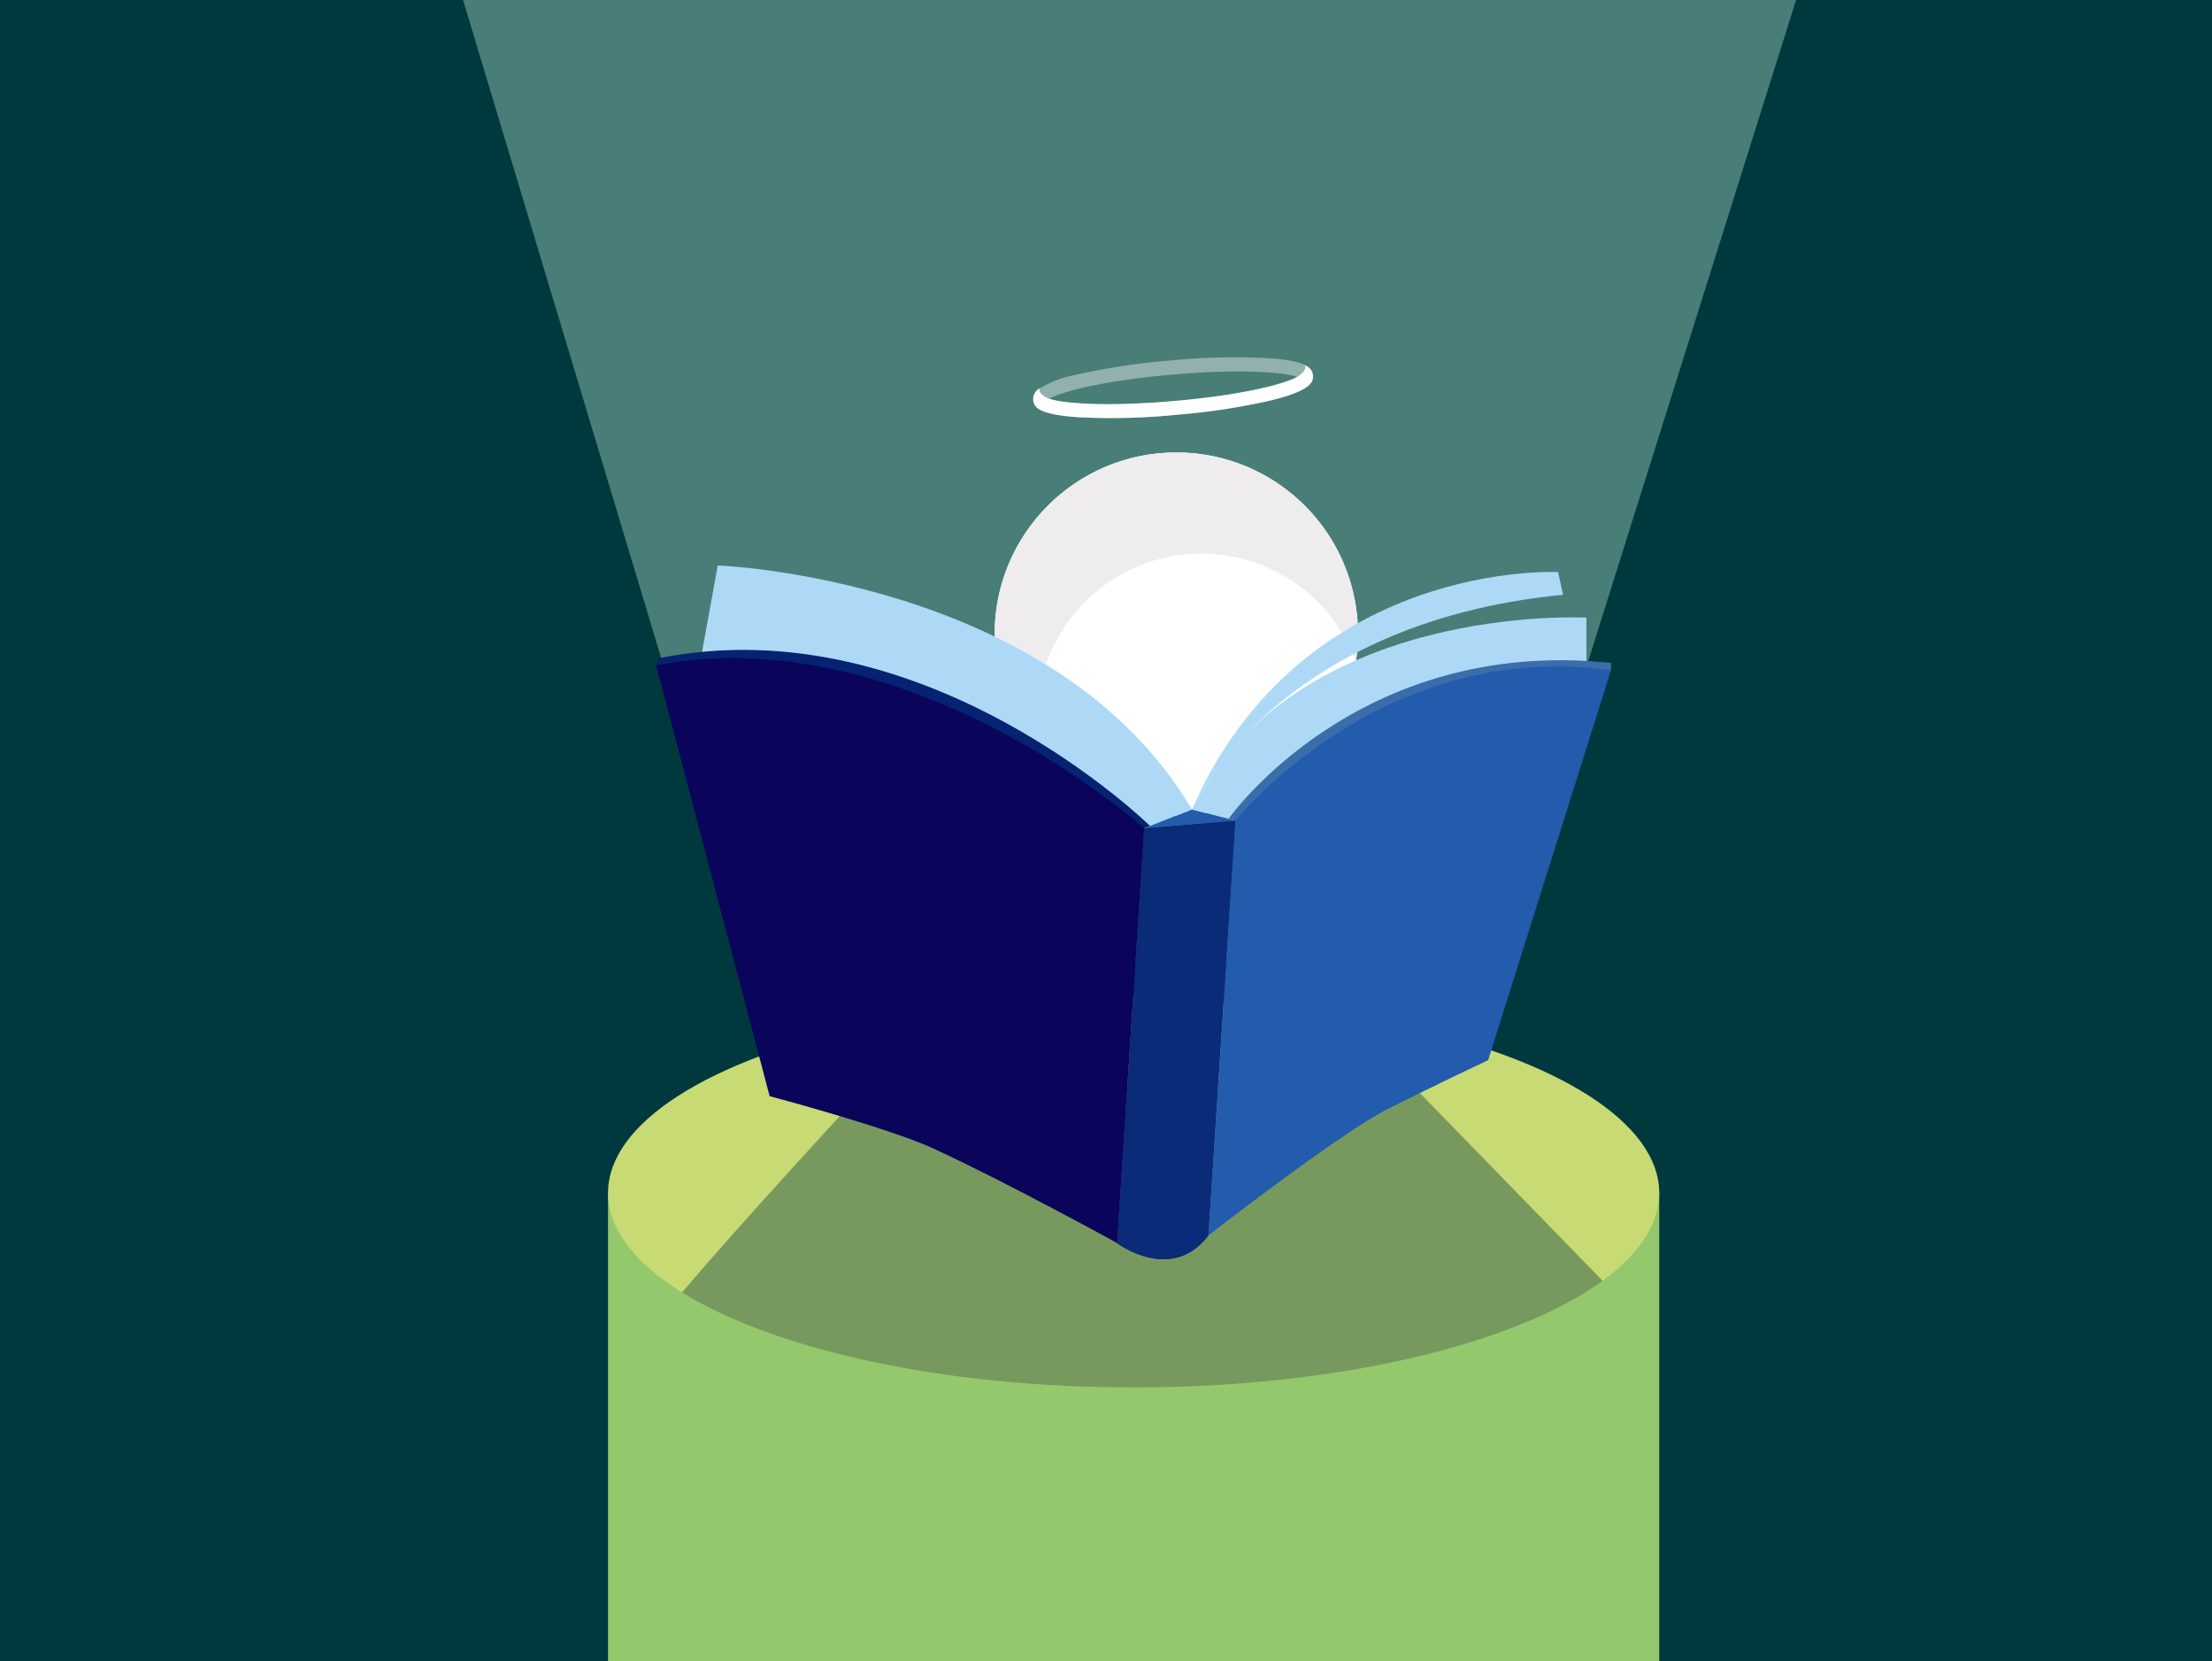 <svg xmlns="http://www.w3.org/2000/svg" viewBox="0 0 285 214"><defs><style>.cls-1,.cls-9{fill:#00393d;}.cls-2{fill:#b7e5cf;}.cls-2,.cls-9{opacity:0.4;}.cls-3{fill:#94c86c;}.cls-4{fill:#c8da74;}.cls-5,.cls-6,.cls-7{fill:#fff;}.cls-5{fill-opacity:0.4;}.cls-5,.cls-6{fill-rule:evenodd;}.cls-8{fill:#eeeced;}.cls-10{fill:#0a045a;}.cls-11{fill:#235bad;}.cls-12{fill:#add9f7;}.cls-13{fill:#09458c;opacity:0.6;}.cls-14{fill:#3a6daa;}.cls-15{fill:#062272;}</style></defs><g id="Layer_2" data-name="Layer 2"><rect class="cls-1" width="285" height="214"/><polygon class="cls-2" points="231.41 0 193 122.16 97.88 126.92 59.66 0 231.41 0"/><rect class="cls-3" x="78.34" y="153.68" width="135.44" height="60.32"/><ellipse class="cls-4" cx="146.06" cy="153.68" rx="67.72" ry="25.06"/><g id="Group-7"><path id="Fill-1" class="cls-5" d="M135.2,51.36c1.58.57,7,1.1,16.12.3s14.36-2.26,15.82-3.1c-1.58-.57-7-1.1-16.12-.3s-14.37,2.26-15.82,3.1m16.27,2.09a85.79,85.79,0,0,1-12.32.31c-5.13-.33-5.92-1.26-6-2.22A1.57,1.57,0,0,1,134,50a14.37,14.37,0,0,1,4.69-1.73,86.65,86.65,0,0,1,12.19-1.84,85.63,85.63,0,0,1,12.32-.3c5.13.32,5.92,1.25,6,2.22s-.52,2-5.52,3.22a86.65,86.65,0,0,1-12.19,1.84"/><path id="Fill-4" class="cls-6" d="M168.11,47.05c.4.71-1,1.51-1,1.51-1.46.84-6.66,2.3-15.82,3.1s-14.54.27-16.12-.3c0,0-1.5-.56-1.22-1.32a1.57,1.57,0,0,0-.83,1.5c.08,1,.87,1.89,6,2.22a85.79,85.79,0,0,0,12.32-.31,85.2,85.2,0,0,0,12.19-1.84c5-1.21,5.61-2.26,5.52-3.23a1.56,1.56,0,0,0-1.07-1.33"/></g><circle class="cls-7" cx="151.56" cy="81.69" r="23.41"/><path class="cls-8" d="M136.15,82.45a21.18,21.18,0,0,1,38.55,2.79,23.41,23.41,0,1,0-40.5,12.17A21.06,21.06,0,0,1,136.15,82.45Z"/><path class="cls-9" d="M87.87,166.5c11.82,7.33,33.45,12.24,58.19,12.24,26.39,0,49.25-5.59,60.43-13.74l-23.56-24.2h-72S95,158.06,87.87,166.5Z"/><path class="cls-10" d="M159.18,105.71l-11.75,1-3.49,53.45s7,5.26,11.75-1Z"/><polygon class="cls-11" points="159.18 105.71 153.56 104.28 147.43 106.69 159.18 105.71"/><path class="cls-12" d="M153.56,104.27s10.35-24,47.83-27.65l-.64-2.92S167.82,71.94,153.56,104.27Z"/><path class="cls-12" d="M204.4,86.5V79.57s-37.3-2.08-50.84,24.7l5.62,1.44Z"/><path class="cls-12" d="M147.43,106.7,90.12,85.85l1.14-6.3.4-2.21.82-4.5s43.49,1.64,61.08,31.43Z"/><path class="cls-13" d="M159.18,105.71l-11.75,1-3.49,53.45s7,5.26,11.75-1Z"/><path class="cls-14" d="M159.18,105.71l-.89-.23s16.54-23.55,49.28-20.08v.93Z"/><path class="cls-11" d="M159.18,105.71s18.67-23.46,48.39-19.38l-15.83,50.24s-6.37,3-12.76,6.2-23.29,16.39-23.29,16.39Z"/><path class="cls-15" d="M147.43,106.69l.74-.29S119.23,77.93,84.91,84.79l-.37.91Z"/><path class="cls-10" d="M143.94,160.14s-13.44-7.42-23.49-12.1c-5.79-2.71-21.29-6.83-21.29-6.83L84.54,85.7c32.57-6.17,62.89,21,62.89,21Z"/></g></svg>